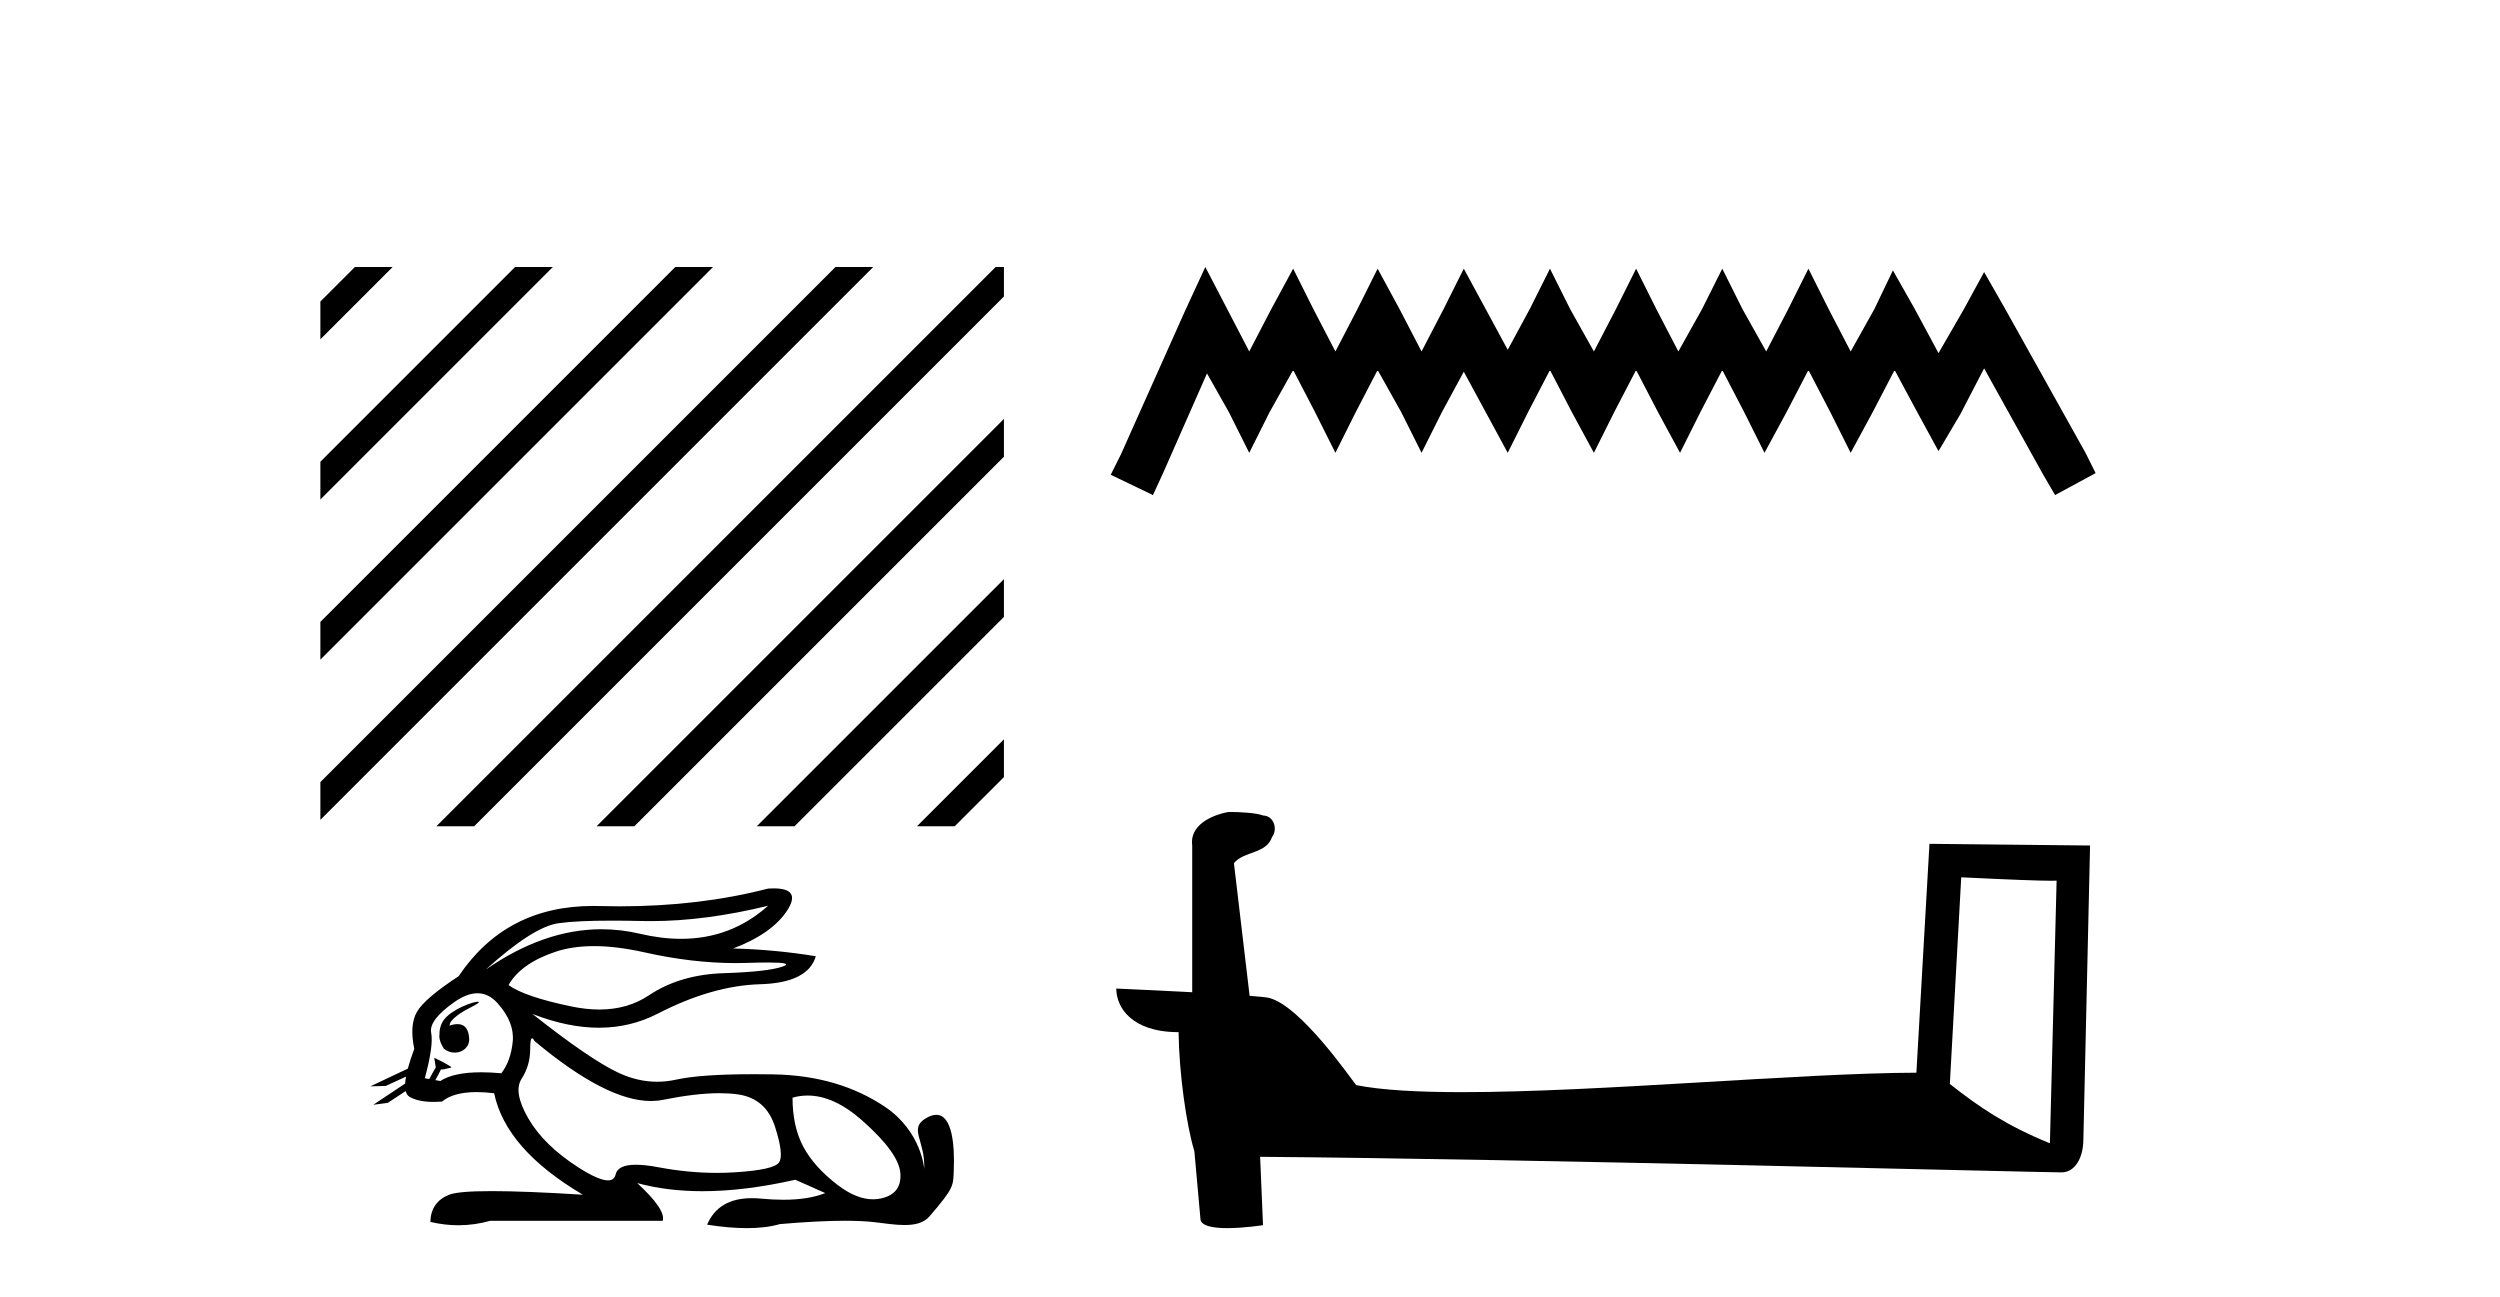 <?xml version='1.0' encoding='UTF-8' standalone='yes'?><svg xmlns='http://www.w3.org/2000/svg' xmlns:xlink='http://www.w3.org/1999/xlink' width='79.0' height='41.0' ><path d='M 11.215 8.437 L 10.124 9.528 L 10.124 9.528 L 10.124 10.721 L 10.124 10.721 L 12.11 8.735 L 12.408 8.437 ZM 16.277 8.437 L 10.124 14.59 L 10.124 14.59 L 10.124 15.783 L 10.124 15.783 L 17.172 8.735 L 17.47 8.437 ZM 21.339 8.437 L 10.124 19.652 L 10.124 19.652 L 10.124 20.845 L 10.124 20.845 L 22.234 8.735 L 22.532 8.437 ZM 26.401 8.437 L 10.124 24.714 L 10.124 24.714 L 10.124 25.907 L 10.124 25.907 L 27.296 8.735 L 27.594 8.437 ZM 31.463 8.437 L 14.089 25.811 L 13.791 26.109 L 14.984 26.109 L 31.724 9.369 L 31.724 8.437 ZM 31.724 13.238 L 19.151 25.811 L 18.853 26.109 L 20.046 26.109 L 31.724 14.432 L 31.724 13.238 ZM 31.724 18.301 L 24.213 25.811 L 23.915 26.109 L 25.108 26.109 L 31.724 19.494 L 31.724 18.301 ZM 31.724 23.363 L 29.275 25.811 L 28.977 26.109 L 30.17 26.109 L 31.724 24.556 L 31.724 23.363 Z' style='fill:#000000;stroke:none' /><path d='M 24.272 28.622 C 23.492 29.319 22.575 29.667 21.523 29.667 C 21.11 29.667 20.678 29.614 20.224 29.507 C 19.819 29.412 19.414 29.364 19.008 29.364 C 17.796 29.364 16.577 29.789 15.352 30.638 L 15.352 30.638 C 16.345 29.738 17.11 29.25 17.648 29.174 C 18.036 29.119 18.602 29.092 19.347 29.092 C 19.633 29.092 19.946 29.096 20.285 29.104 C 20.379 29.106 20.474 29.107 20.569 29.107 C 21.711 29.107 22.946 28.946 24.272 28.622 ZM 18.769 29.897 C 19.247 29.897 19.778 29.963 20.364 30.094 C 21.372 30.321 22.339 30.434 23.265 30.434 C 23.391 30.434 23.517 30.432 23.641 30.427 C 23.891 30.419 24.102 30.415 24.274 30.415 C 24.818 30.415 24.972 30.457 24.737 30.541 C 24.427 30.652 23.808 30.722 22.879 30.752 C 21.95 30.781 21.159 31.014 20.504 31.453 C 20.058 31.751 19.536 31.901 18.938 31.901 C 18.659 31.901 18.363 31.868 18.051 31.803 C 17.069 31.599 16.409 31.374 16.07 31.128 C 16.327 30.673 16.821 30.322 17.551 30.077 C 17.908 29.957 18.314 29.897 18.769 29.897 ZM 14.202 32.409 C 14.202 32.409 14.202 32.409 14.202 32.409 L 14.202 32.409 C 14.202 32.409 14.202 32.409 14.202 32.409 ZM 15.099 31.654 C 14.949 31.654 14.319 31.876 14.051 32.196 C 13.926 32.346 13.884 32.533 13.888 32.688 L 13.888 32.688 C 13.868 32.799 13.907 32.945 14.025 33.14 C 14.135 33.225 14.257 33.263 14.372 33.263 C 14.628 33.263 14.849 33.074 14.826 32.802 C 14.801 32.509 14.682 32.362 14.457 32.362 C 14.4 32.362 14.336 32.371 14.265 32.39 C 14.243 32.396 14.222 32.402 14.202 32.409 L 14.202 32.409 C 14.215 32.362 14.224 32.32 14.246 32.29 C 14.464 31.991 14.948 31.819 15.099 31.705 C 15.144 31.67 15.139 31.654 15.099 31.654 ZM 13.565 34.098 L 13.565 34.098 L 13.565 34.098 L 13.565 34.098 C 13.565 34.098 13.565 34.098 13.565 34.098 C 13.565 34.098 13.565 34.098 13.565 34.098 ZM 15.088 31.387 C 15.323 31.387 15.533 31.49 15.72 31.698 C 16.082 32.101 16.243 32.507 16.202 32.916 C 16.161 33.325 16.041 33.658 15.842 33.915 C 15.615 33.895 15.404 33.884 15.209 33.884 C 14.627 33.884 14.195 33.976 13.915 34.16 L 13.756 34.132 L 13.756 34.132 C 13.804 34.049 13.894 33.88 13.935 33.793 L 13.935 33.793 C 13.947 33.794 13.961 33.795 13.975 33.795 C 13.984 33.795 13.993 33.794 14.003 33.794 L 14.257 33.736 C 14.332 33.719 13.721 33.423 13.715 33.423 C 13.714 33.423 13.717 33.425 13.722 33.427 L 13.763 33.686 C 13.765 33.697 13.768 33.709 13.774 33.72 L 13.774 33.72 C 13.704 33.844 13.606 34.017 13.565 34.098 L 13.565 34.098 L 13.424 34.073 C 13.611 33.383 13.678 32.904 13.625 32.636 C 13.573 32.367 13.818 32.043 14.361 31.663 C 14.625 31.479 14.867 31.387 15.088 31.387 ZM 16.815 32.81 C 16.836 32.81 16.862 32.839 16.894 32.899 C 18.403 34.161 19.628 34.792 20.569 34.792 C 20.699 34.792 20.823 34.78 20.942 34.756 C 21.638 34.616 22.236 34.545 22.738 34.545 C 22.944 34.545 23.135 34.557 23.308 34.581 C 23.904 34.663 24.299 35.005 24.491 35.606 C 24.684 36.208 24.725 36.585 24.614 36.737 C 24.503 36.889 24.05 36.991 23.256 37.043 C 23.057 37.057 22.857 37.063 22.656 37.063 C 22.053 37.063 21.438 37.004 20.811 36.886 C 20.529 36.832 20.291 36.806 20.096 36.806 C 19.714 36.806 19.499 36.908 19.453 37.114 C 19.425 37.238 19.344 37.3 19.211 37.3 C 19.014 37.3 18.7 37.162 18.27 36.886 C 17.551 36.424 17.028 35.913 16.701 35.352 C 16.374 34.791 16.301 34.371 16.482 34.09 C 16.663 33.81 16.754 33.497 16.754 33.153 C 16.754 32.924 16.774 32.81 16.815 32.81 ZM 25.522 34.619 C 26.078 34.619 26.654 34.884 27.252 35.413 C 28.023 36.097 28.423 36.652 28.452 37.078 C 28.482 37.505 28.283 37.768 27.856 37.867 C 27.768 37.888 27.678 37.898 27.587 37.898 C 27.237 37.898 26.866 37.748 26.472 37.447 C 25.975 37.067 25.613 36.664 25.385 36.237 C 25.157 35.811 25.044 35.294 25.044 34.686 C 25.201 34.641 25.361 34.619 25.522 34.619 ZM 24.448 28.073 C 24.393 28.073 24.335 28.075 24.272 28.079 C 22.829 28.453 21.263 28.64 19.575 28.64 C 19.364 28.64 19.151 28.637 18.936 28.631 C 18.872 28.629 18.808 28.628 18.745 28.628 C 16.904 28.628 15.487 29.368 14.493 30.848 C 13.78 31.315 13.342 31.689 13.178 31.97 C 13.015 32.25 12.986 32.641 13.091 33.144 C 13.003 33.379 12.935 33.588 12.887 33.769 L 12.887 33.769 L 11.703 34.329 L 12.191 34.315 L 12.831 34.021 L 12.831 34.021 C 12.816 34.101 12.807 34.174 12.803 34.24 L 12.803 34.24 L 11.796 34.911 L 12.253 34.851 L 12.82 34.477 L 12.82 34.477 C 12.841 34.564 12.882 34.625 12.942 34.66 C 13.123 34.766 13.375 34.82 13.699 34.82 C 13.783 34.82 13.873 34.816 13.967 34.809 C 14.21 34.609 14.575 34.51 15.062 34.51 C 15.231 34.51 15.416 34.522 15.615 34.546 C 15.86 35.726 16.795 36.795 18.419 37.753 C 17.204 37.677 16.244 37.639 15.54 37.639 C 14.836 37.639 14.388 37.677 14.195 37.753 C 13.809 37.905 13.611 38.191 13.599 38.612 C 13.897 38.683 14.193 38.718 14.487 38.718 C 14.825 38.718 15.16 38.671 15.492 38.577 L 20.942 38.577 C 21.013 38.343 20.744 37.946 20.136 37.385 L 20.136 37.385 C 20.761 37.556 21.448 37.642 22.198 37.642 C 23.088 37.642 24.066 37.521 25.131 37.28 L 26.078 37.701 C 25.73 37.841 25.289 37.912 24.753 37.912 C 24.533 37.912 24.297 37.9 24.045 37.876 C 23.945 37.867 23.85 37.862 23.759 37.862 C 23.054 37.862 22.582 38.141 22.345 38.7 C 22.811 38.773 23.231 38.809 23.603 38.809 C 24.004 38.809 24.35 38.767 24.64 38.682 C 25.455 38.611 26.143 38.576 26.704 38.576 C 27.068 38.576 27.38 38.591 27.637 38.621 C 27.953 38.657 28.285 38.711 28.584 38.711 C 28.906 38.711 29.19 38.649 29.372 38.437 C 30.163 37.519 30.119 37.472 30.139 36.973 C 30.171 36.181 30.089 35.229 29.587 35.229 C 29.496 35.229 29.391 35.26 29.27 35.33 C 28.694 35.663 29.242 36.025 29.206 36.942 C 29.206 36.942 29.125 35.747 27.953 34.967 C 27.02 34.345 25.867 33.973 24.43 33.95 C 24.217 33.947 24.013 33.945 23.819 33.945 C 22.699 33.945 21.881 34.002 21.363 34.117 C 21.163 34.161 20.964 34.183 20.766 34.183 C 20.361 34.183 19.958 34.091 19.558 33.906 C 18.962 33.632 18.051 33.01 16.824 32.04 L 16.824 32.04 C 17.568 32.33 18.269 32.476 18.926 32.476 C 19.59 32.476 20.209 32.327 20.785 32.031 C 21.93 31.441 23.008 31.131 24.018 31.102 C 25.029 31.073 25.616 30.778 25.78 30.217 C 24.927 30.077 24.056 29.995 23.168 29.972 C 23.998 29.656 24.57 29.25 24.886 28.754 C 25.174 28.3 25.028 28.073 24.448 28.073 Z' style='fill:#000000;stroke:none' /><path d='M 38.088 8.437 L 37.447 9.825 L 35.419 14.363 L 35.099 15.003 L 36.433 15.644 L 36.753 14.95 L 38.141 11.8 L 38.835 13.028 L 39.476 14.309 L 40.117 13.028 L 40.864 11.693 L 41.558 13.028 L 42.199 14.309 L 42.839 13.028 L 43.533 11.693 L 44.281 13.028 L 44.921 14.309 L 45.562 13.028 L 46.256 11.747 L 46.95 13.028 L 47.644 14.309 L 48.285 13.028 L 48.979 11.693 L 49.673 13.028 L 50.367 14.309 L 51.007 13.028 L 51.701 11.693 L 52.395 13.028 L 53.089 14.309 L 53.73 13.028 L 54.424 11.693 L 55.118 13.028 L 55.758 14.309 L 56.452 13.028 L 57.146 11.693 L 57.84 13.028 L 58.481 14.309 L 59.175 13.028 L 59.869 11.693 L 60.616 13.081 L 61.257 14.256 L 61.951 13.081 L 62.698 11.64 L 64.567 15.003 L 64.941 15.644 L 66.222 14.95 L 65.902 14.309 L 63.339 9.718 L 62.698 8.597 L 62.058 9.771 L 61.257 11.159 L 60.51 9.771 L 59.816 8.544 L 59.228 9.771 L 58.481 11.106 L 57.787 9.771 L 57.146 8.49 L 56.506 9.771 L 55.812 11.106 L 55.064 9.771 L 54.424 8.49 L 53.783 9.771 L 53.036 11.106 L 52.342 9.771 L 51.701 8.49 L 51.061 9.771 L 50.367 11.106 L 49.619 9.771 L 48.979 8.49 L 48.338 9.771 L 47.644 11.053 L 46.95 9.771 L 46.256 8.49 L 45.615 9.771 L 44.921 11.106 L 44.227 9.771 L 43.533 8.49 L 42.893 9.771 L 42.199 11.106 L 41.505 9.771 L 40.864 8.49 L 40.17 9.771 L 39.476 11.106 L 38.782 9.771 L 38.088 8.437 Z' style='fill:#000000;stroke:none' /><path d='M 61.975 27.723 C 63.564 27.8 64.442 27.832 64.818 27.832 C 64.896 27.832 64.952 27.831 64.989 27.828 L 64.989 27.828 L 64.777 36.128 C 63.413 35.572 62.572 35.009 61.615 34.253 L 61.975 27.723 ZM 38.901 25.659 C 38.855 25.659 38.822 25.66 38.807 25.661 C 38.282 25.758 37.583 26.078 37.674 26.723 C 37.674 28.267 37.674 29.811 37.674 31.355 C 36.645 31.301 35.588 31.253 35.274 31.238 L 35.274 31.238 C 35.274 31.82 35.745 32.616 37.243 32.616 C 37.26 33.929 37.489 35.537 37.736 36.358 C 37.737 36.357 37.739 36.356 37.74 36.355 L 37.933 38.506 C 37.933 38.744 38.341 38.809 38.786 38.809 C 39.321 38.809 39.911 38.715 39.911 38.715 L 39.82 36.555 L 39.82 36.555 C 48.254 36.621 64.348 37.047 65.146 37.047 C 65.559 37.047 65.835 36.605 65.835 35.989 L 66.046 26.718 L 60.971 26.665 L 60.558 33.897 C 56.88 33.908 50.526 34.512 46.207 34.512 C 44.834 34.512 43.667 34.451 42.856 34.29 C 42.692 34.093 41.107 31.783 40.099 31.533 C 40.02 31.513 39.783 31.491 39.488 31.468 C 39.323 30.07 39.158 28.673 38.992 27.276 C 39.309 26.887 40.009 26.993 40.195 26.454 C 40.386 26.201 40.257 25.779 39.912 25.769 C 39.692 25.682 39.132 25.659 38.901 25.659 Z' style='fill:#000000;stroke:none' /></svg>